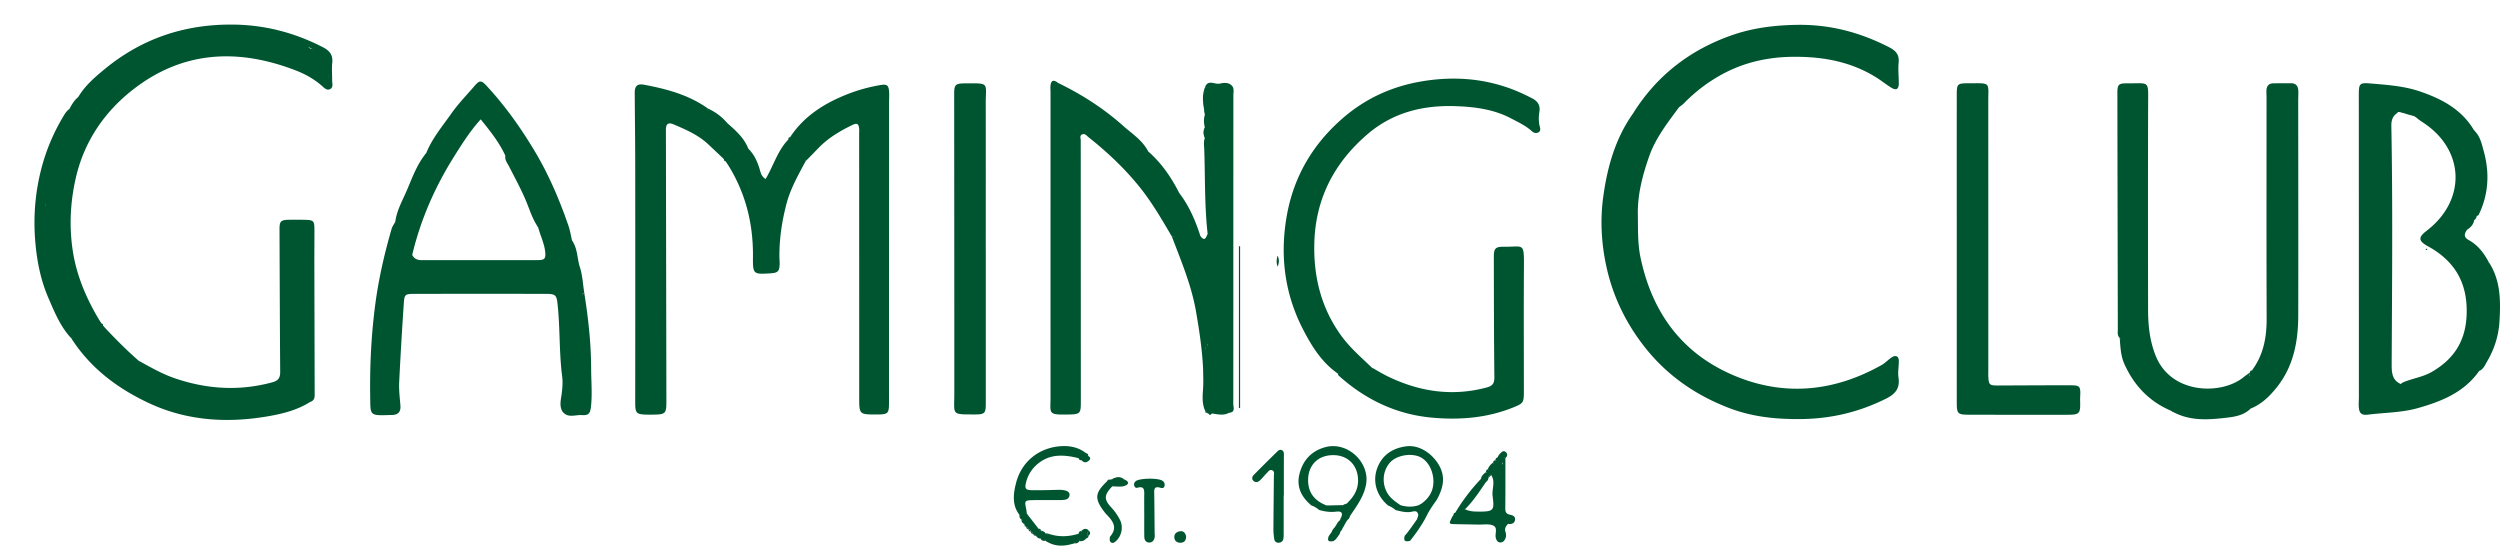 <svg width="252" height="55" fill="none" xmlns="http://www.w3.org/2000/svg"><path d="M79.648 13.82c1.488-2.251 3.687-3.553 6.156-4.472a16.976 16.976 0 012.885-.765c.698-.126.886-.013.932.657.026.393-.005.791-.005 1.187l-.005 30.172c0 1.097-.09 1.178-1.245 1.18-1.763.001-1.758.001-1.758-1.752 0-8.87-.004-17.74-.006-26.609 0-.119.017-.238.008-.356-.042-.603-.196-.708-.747-.438-1.22.597-2.38 1.287-3.334 2.27-.44.454-.882.904-1.322 1.356-.34-.97.474-1.393.988-1.9 1.01-.997 2.184-1.794 3.464-2.431-1.813.928-3.434 2.09-4.65 3.744-2.023 2.749-3.206 5.776-3.147 9.221.006.356.06.713.019 1.067-.055.473-.352.712-.826.631-.407-.07-.602-.35-.573-.772.281-4.127-.905-7.761-3.74-10.832-1.256-1.362-2.792-2.336-4.486-3.078-.55-.241-.915-.022-1.187.454-.259.846-.184 1.717-.185 2.575-.01 8.46-.034 16.922.02 25.384.007 1.03-.493 1.2-1.303 1.215-.822.017-1.276-.154-1.27-1.186.057-10.122.006-20.244.042-30.362.216-.913.97-.776 1.54-.62 2.652.725 5.234 1.573 7.27 3.597 1.204 1.196 2.029 2.581 2.712 4.03-.038-.663-.97-1.165-.468-2.005.578.568.905 1.269 1.136 2.031.107.356.162.764.61 1.028.803-1.347 1.208-2.86 2.29-3.979.078.05.128.12.154.207a.718.718 0 01-.016.26c-.044.124-.104.24-.16.359-.033.081-.073.16-.115.236-.062.12-.128.236-.195.353-.068.123-.147.239-.229.354a3.804 3.804 0 00-.212.394c-.037.103-.08.201-.12.302-.06.157-.131.308-.16.451 1.905-3.612 3.34-5.12 6.13-6.42 1.044-.488 2.177-.736 3.26-1.12.56-.199.922.086 1.068.637.113.427.083.866.083 1.3.001 9.185.002 18.37 0 27.554 0 .435.029.873-.085 1.3-.114.43-.356.711-.849.652-.441-.053-.584-.355-.605-.75-.016-.278-.014-.554-.014-.832V14.002c-.002 8.545-.005 17.09.006 25.636 0 .546-.224 1.28.758 1.293.463.007.78-.145.791-.663.009-.356.008-.712.008-1.069.004-9.818-.005-19.636.003-29.45.037-.378-.1-.565-.516-.441-3.072.657-5.885 1.785-7.962 4.261-.07.09-.15.166-.24.235a.967.967 0 01-.304.14.361.361 0 01-.294-.123zM118.875 19.47c1.006 1.307 1.635 2.795 2.133 4.347.171.175.034.647.404.577.415-.079.389-.471.319-.814-.321-2.825-.245-5.665-.341-8.5-.013-.388-.094-.787.062-1.17a1.493 1.493 0 01-.002-1.08 2.308 2.308 0 01.003-1.287 8.013 8.013 0 01.003-2.707l-.007.003c.144-.073.262-.044.355.087.312.883.1 1.796.15 2.694.07 1.254-.096 2.518.218 3.761.049.194.108.471.013.522-.306-2.363-.21-4.818-.223-7.275 1.55-.254 1.552-.254 1.552 1.246v28.605c0 .387-.003.774.005 1.37l-.001-12.057c0-5.737-.004-11.474.006-17.21.001-.593-.132-1.251.487-1.707.345.391.215.801.215 1.175.008 10.129.008 20.258 0 30.387-.001.407.178.894-.333 1.17-.567.315-1.153.15-1.736.07-.125.106-.246.113-.362-.015l-.07.024-.031-.068a2.55 2.55 0 01-.2-.185l-.023-.041c-.139-2.218-.274-4.436.065-6.648.639.166.397.696.406 1.072.033 1.452.013 2.905.013 3.981-.176-1.722.314-3.847-.27-5.929-.053-.234-.077-.475-.154-.704-1.159-8.303-5.07-15.022-12.023-20.266 3.61 2.79 6.518 5.844 8.541 9.664.209.395.402.764.368 1.218-.08.1-.177.121-.292.062-1.02-1.733-2.021-3.47-3.298-5.047-1.51-1.866-3.24-3.488-5.116-4.973-.175-.139-.337-.389-.611-.281-.303.12-.161.397-.161.617.003 8.79.008 17.58.01 26.372 0 1.183-.077 1.23-1.309 1.254-2.057.041-1.745-.105-1.746-1.743-.003-10.255-.001-20.511-.001-30.767 0-.237-.032-.48.006-.711.095-.573.406-.474.751-.206-.047.167-.183.301-.182.489.02.102.04.2.068.299.062.175.108.35.13.534.063 9.886.006 19.768.042 29.65.002.54-.274 1.216.45 1.578.972.154 1.006-.455 1.005-1.158-.007-5.653-.006-11.306-.003-16.96.001-2.685-.009-5.37 0-8.056-.007 8.007-.006 16.014-.008 24.02 0 .435.035.873-.048 1.302-.088.454-.25.852-.842.794a.552.552 0 01-.357-.271c-.18-.37-.163-.77-.163-1.164-.004-9.602-.011-19.202.002-28.803 0-.197.011-.394.042-.586.252-.86.785-.603 1.289-.287 3.041 1.907 5.958 3.943 8.211 6.805 1.727 2.196 2.986 4.621 3.996 6.922-.251-.75-.724-1.673-1.205-2.6-.214-.412-.661-.86-.202-1.396zM169.254 10.799c-1.147 1.561-2.359 3.09-3.01 4.94-.668 1.904-1.186 3.844-1.15 5.89.026 1.46-.032 2.91.278 4.366 1.199 5.662 4.325 9.833 9.772 12.003 4.967 1.978 9.855 1.412 14.501-1.19.378-.21.681-.55 1.047-.789.407-.265.707-.107.711.366.004.552-.115 1.117-.036 1.655.157 1.065-.265 1.648-1.228 2.13-2.682 1.344-5.47 2.024-8.494 2.069-2.549.037-5.009-.206-7.376-1.12-3.412-1.314-6.301-3.327-8.562-6.237-1.784-2.297-3.028-4.834-3.692-7.62-.58-2.435-.75-4.93-.407-7.432.411-2.997 1.212-5.86 2.992-8.38.899-.694 1.316-1.765 2.081-2.574 2.933-3.101 6.492-5.123 10.698-5.827 4.575-.766 9.038-.294 13.189 1.97.351.192.661.446.582.934a6.805 6.805 0 00.002 2.243c.036.214.011.415-.2.498-.2.079-.387-.036-.543-.168-2.516-2.106-5.506-2.985-8.714-3.076-4.959-.142-9.212 1.472-12.441 5.349zM134.843 37.647c-1.617-1.125-2.622-2.75-3.489-4.428-1.816-3.513-2.327-7.243-1.701-11.153.652-4.07 2.566-7.422 5.666-10.125 2.266-1.975 4.901-3.202 7.885-3.721 2.97-.516 5.878-.38 8.739.6.87.299 1.7.678 2.511 1.098.528.274.831.677.718 1.351-.084.497-.089 1.024.05 1.533.052.192.072.409-.131.529-.234.139-.487.07-.665-.094-.626-.573-1.39-.923-2.128-1.31-1.737-.914-3.634-1.156-5.558-1.225-3.302-.119-6.347.64-8.892 2.823-3.386 2.905-5.264 6.545-5.365 11.042-.076 3.376.704 6.488 2.703 9.256.886 1.227 2.035 2.211 3.119 3.253 3.405 2.539 7.2 3.145 11.304 2.261.311-.067.745-.413.937.079.182.469-.267.721-.619.874-.821.354-1.739.391-2.591.36-1.9-.066-3.822.06-5.676-.632-5.794-2.17-9.349-6.412-10.281-12.282-1.144-7.193 1.499-12.772 8.113-16.744 2.876-1.728 6.131-2.029 9.491-1.42 1.598.29 3.084.754 4.564 1.577-.512-.594-.507-.61-1.08-.816-3.809-1.376-7.664-1.46-11.503-.212-5.534 1.799-8.79 5.817-9.885 11.266-1.251 6.223.297 11.82 5.322 16.15 1.602 1.38 3.478 2.27 5.518 2.75 1.623.382 3.271.654 4.974.592 1.542-.056 2.98-.476 4.445-.847.748-.19 1.011-.652 1.01-1.387-.007-3.76-.007-7.521 0-11.281.001-.61-.102-1.093-.827-1.223-.307-.055-.465-.3-.403-.626.065-.344.331-.378.631-.409 1.462-.148 1.643.006 1.644 1.506.005 4.314-.024 8.63.026 12.945.009.745-.273 1.066-.922 1.284-5.761 1.925-11.204 1.505-16.218-2.131-.483-.349-.938-.734-1.436-1.063z" fill="#005531"/><path d="M134.843 37.647c.615.117 1.112.495 1.541.877 1.819 1.62 4.033 2.403 6.345 2.847 3.169.608 6.338.463 9.42-.62 1.045-.367 1.016-.358 1.012-1.452-.015-4.198-.003-8.395-.012-12.592-.001-.428.097-.87-.121-1.318-.451-.06-.921.243-1.384-.02-.142-.082-.314-.012-.352.188-.033.18.05.3.219.365a.647.647 0 00.115.03c1.044.187 1.047.187 1.048 1.221.001 3.88.003 7.761-.004 11.642-.001.387.099.799-.162 1.15-.255.343-.663.202-.995.301-3.075.926-4.033 1.048-6.957.918a2.427 2.427 0 01-1.033-.257 2.214 2.214 0 00-.798-.227c-2.603-.282-4.814-1.419-6.746-3.113-1.228-1.077-2.332-2.28-3.202-3.66-.756-1.198-1.265-2.517-1.702-3.86-.368-1.133-.594-2.289-.485-3.49a.988.988 0 00-.193-.67c-.407-.584-.413-1.18-.008-1.765.17-.243.205-.506.207-.787.007-1.101.029-2.166.424-3.255.4-1.101.749-2.236 1.328-3.238 1.657-2.87 3.925-5.17 7.009-6.547.732-.326 1.552-.52 2.322-.778 2.384-.796 4.817-.261 7.217-.45 1.108-.087 2.061.452 3.078.705.418.104.893.262 1.324.473.673.33 1.019.708.716 1.533-1.023-.585-2.05-1.142-3.157-1.53-.111-.039-.205-.152-.314-.163-1.998-.201-3.992-.924-5.989-.48-1.354.3-2.756.556-4.035 1.163-1.522.721-2.837 1.718-4.078 2.843-2.531 2.295-3.979 5.177-4.797 8.416-.076.302-.079.626-.083.94-.01 1.03.031 2.06-.01 3.089-.067 1.656.478 3.142 1.033 4.678.991 2.744 2.862 4.788 4.945 6.696 1.211 1.109 2.735 1.702 4.249 2.284 1.237.475 2.546.42 3.84.545 1.162.113 2.282-.123 3.421-.052.614.039 1.041-.252 1.476-.849-.818.07-1.49.302-2.145.427-1.49.285-2.929-.112-4.385-.033-.772.04-1.42-.317-2.052-.565-1.304-.512-2.719-.928-3.627-2.134.555.305 1.097.636 1.668.91 3.165 1.513 6.44 1.998 9.885 1.075.644-.174.781-.46.773-1.083-.046-4.038-.046-8.076-.054-12.114-.001-.797.164-1 .978-.987 1.985.031 2.072-.498 2.057 1.885-.029 4.276-.007 8.552-.007 12.828 0 1.004-.106 1.09-1.023 1.464-2.655 1.084-5.422 1.303-8.236 1.049-3.623-.329-6.732-1.834-9.411-4.241-.056-.044-.065-.14-.093-.212zM213.667 34.066c-.265-.258-.191-.588-.191-.897-.017-7.916-.033-15.83-.045-23.745-.001-.918.095-1.03 1.032-1.024 2.219.014 2.077-.317 2.069 1.991-.024 6.925-.014 13.85-.006 20.776.002 1.621.157 3.208.79 4.75 1.58 3.846 6.604 3.907 8.816 2.12.214-.174.444-.33.665-.493.025.715-.836 1.624-1.824 1.93-4.523 1.393-8.614-1.371-9.07-6.086-.169-1.742-.096-3.48-.102-5.22-.019-5.896-.005-11.793-.009-17.689.001 7.118.004 14.236-.004 21.354-.001 1.728.243 3.393 1.225 4.867 1.382 2.072 3.281 3.414 5.845 3.255 2.795-.172 5.267-2.187 6.084-5.18.427-1.566.416-3.126.417-4.703.003-6.495-.001-12.99.006-19.485.001-.64-.017-1.26-.436-1.794.603-.61 1.346-.205 2.021-.244.301-.017.217.349.209.578-.279 7.757-.028 15.517-.134 23.275-.029 2.125-.551 4.134-1.721 5.965-1.755 2.745-5.691 3.664-8.641 3.002-2.971-.667-5.064-2.426-6.132-5.301-.139-.374-.242-.75-.236-1.156.14-8.155.004-16.311.056-22.565l-.001 20.9c0 .277.01.555-.01.831-.02.27-.006.651-.344.652-.374 0-.156-.464-.329-.664zM99.368 25.234V40.67c0 .978-.101 1.107-1.074 1.106-2.43-.005-2.1.074-2.1-2.005.005-10.093-.007-20.186-.013-30.279 0-.958.11-1.082 1.1-1.09 2.51-.02 2.08-.073 2.082 1.99.007 4.947.002 9.894.002 14.842h.003z" fill="#005531"/><path d="M213.667 34.066l.332.466c.222-.184.107-.434.107-.647.008-7.56.009-15.122.003-22.683-.001-.588.092-1.186-.157-1.76-.075-.172-.098-.415.18-.46.239-.037.377.156.403.35.049.351.056.709.056 1.063.003 7.878-.002 15.756.005 23.634.002 2.797 1.489 4.75 3.784 6.127 1.75 1.052 3.772 1.336 5.734.976 2.586-.474 4.716-1.711 5.646-4.417.574-1.674.944-3.34.932-5.127-.047-7.125-.021-14.251-.017-21.376 0-.504-.102-1.031.32-1.555-.717.042-1.384-.268-1.997.206.381.424.35.946.351 1.46.001 7.383.012 14.768-.01 22.152-.005 1.392-.381 2.732-1.028 3.965-.253.48-.532 1.109-1.322.903 1.174-1.56 1.495-3.34 1.489-5.248-.028-7.436-.011-14.872-.011-22.308 0-.237-.025-.475-.009-.712.03-.406.235-.668.675-.675.6-.01 1.198-.006 1.798-.01.503-.002.719.288.739.743.014.355-.011.712-.01 1.068.003 7.199.02 14.397.003 21.596-.006 2.61-.463 5.106-2.158 7.237-.725.91-1.533 1.704-2.64 2.15-2.344 1.053-4.745 1.175-7.194.423-.262-.08-.558-.005-.793-.185-2.223-.938-3.757-2.548-4.735-4.717-.383-.847-.405-1.744-.476-2.64zM249.895 37.401c-1.51 2.147-3.774 3.058-6.192 3.74-1.629.46-3.318.442-4.977.652-.709.09-.931-.136-.966-.858-.013-.316.015-.633.015-.95-.001-10.136-.004-20.27-.007-30.406-.001-1.17.079-1.258 1.196-1.164 1.669.142 3.344.252 4.947.796 2.228.757 4.236 1.82 5.476 3.929.37.887.813 1.75.95 2.716.02.435.021.871.004 1.307-.01.25-.103.491-.367.55-.352.077-.497-.186-.578-.466-.141-.494-.219-1.004-.332-1.505-.685-3.063-2.877-4.558-5.708-5.284-.91-.233-1.827-.573-2.81-.55-1.178.029-1.323.137-1.367 1.271-.007.159-.003.317-.003.476-.001 8.99-.002 17.982.001 26.973 0 1.816.107 1.796 1.949 1.472 1.893-.333 3.765-.619 5.489-1.546 1.505-.81 2.583-1.924 3.216-3.525.941-2.377 1.074-4.755.249-7.171a5.42 5.42 0 00-1.567-2.357c-.342-.3-.823-.565-.595-1.164.942-.407 1.398.364 1.914.847.294.273.52.658.784.984.077.139.134.29.231.419.087.123.11.273.165.41.05.133.099.268.174.392.048.084.087.171.122.26.051.14.111.275.122.425.007.258.132.499.117.76-.004.328-.004.655.179.948.032.112.05.224.056.34.008.238.007.473.008.71-.009.483.023.966-.032 1.448-.192.375-.232.775-.21 1.186.002.224-.023.444-.105.653-.055.205-.129.405-.155.618a1.53 1.53 0 01-.111.294c-.075.138-.13.286-.193.431-.264.7-.674 1.321-1.089 1.939zM64.598 9.572v31.515c.624.168 1.31.121 2.06 0-.214-1.104-.137-2.164-.138-3.22-.005-7.633.008-15.266-.016-22.9-.003-.918.325-1.782.295-2.696-.007-.219.235-.29.44-.323.525-.348.938.027 1.381.207.135.074.269.153.408.22a4.2 4.2 0 01.662.337c.13.07.262.134.399.19.45.151.757.503 1.114.785.133.092.266.181.4.272.418.335.841.665 1.17 1.091.223.291.565.571.198.985-.517-.488-1.035-.974-1.55-1.464-1-.95-2.244-1.49-3.489-2.022-.583-.25-.81-.072-.808.555l.048 27.304c.003 1.305-.071 1.377-1.438 1.387-.16.001-.32.004-.48 0-1.152-.026-1.225-.134-1.224-1.326.008-7.875.008-15.751.001-23.627-.002-2.492-.034-4.984-.05-7.477-.004-.698.255-.954.958-.822 2.281.427 4.504 1.024 6.427 2.4l-.092.14a.802.802 0 01-.315.098c-.563-.052-.94-.502-1.452-.665-.134-.063-.257-.146-.392-.208-.136-.036-.276-.063-.408-.118-.128-.052-.254-.113-.381-.17a2.828 2.828 0 01-.26-.113.963.963 0 00-.43-.102c-.8.083-1.43-.578-2.238-.495-.297.032-.626-.113-.8.262zM42.967 15.426c.592-1.48 1.624-2.693 2.524-3.977.678-.968 1.515-1.827 2.29-2.728.567-.659.711-.671 1.289-.047 1.836 1.984 3.396 4.175 4.782 6.483 1.443 2.4 2.542 4.963 3.45 7.605.166.483.243.996.362 1.495.416 1.47.753 2.955.923 4.473.225 2.785.819 5.54.719 8.352-.015.426.233 1.156-.381 1.184-.646.028-.613-.713-.64-1.213-.201-3.864-.649-7.704-1.51-11.473-1.273-5.574-3.916-10.498-7.547-14.923-.588-.715-.98-.675-1.583.02-3.144 3.63-5.265 7.807-6.752 12.312-.727 2.203-1.125 4.482-1.499 6.778-.268 1.65-.328 3.29-.46 4.935-.01.118-.018.237-.037.354-.072.467-.3.94-.787.891-.524-.051-.41-.62-.37-.982.14-1.259.24-2.517.225-3.782.002-.12.012-.24.03-.36.198-.363.225-.76.215-1.161.004-.107.02-.214.045-.32.238-.37.174-.792.206-1.197.012-.099.037-.195.073-.289.167-.256.145-.559.204-.843.023-.096.06-.187.106-.274.123-.281.06-.582.09-.872.01-.098.034-.192.07-.283.123-.212.161-.45.208-.685.025-.093.06-.181.102-.267.092-.175.086-.37.109-.558.027-.146.082-.285.113-.43.081-.191.11-.398.193-.59.054-.096.102-.194.143-.298.741-2.565 1.91-4.951 3.095-7.33z" fill="#005531"/><path d="M226.991 37.343c.989-.3 1.203-1.23 1.476-2.001.379-1.067.549-2.192.544-3.36-.034-7.706-.015-15.412-.013-23.12.418.03.673.236.701.66.018.276.013.554.013.83.001 7.363.064 14.725-.032 22.085-.035 2.782-1.075 5.229-3.648 6.747-2.02 1.191-4.086 1.455-6.277.354-1.68-.846-2.811-2.137-3.579-3.792-.455-.98-.646-1.99-.641-3.087.035-7.44.016-14.882.025-22.322 0-.436-.15-.933.327-1.363.251.488.139.922.14 1.332.009 7.085-.015 14.17.021 21.255.01 1.858.302 3.682 1.395 5.29 1.14 1.672 2.751 2.7 4.721 2.855 1.732.136 3.343-.507 4.586-1.817.066-.069.033-.227.047-.343-.002-.13.064-.197.194-.203zM10.206 32.593c.134.02.192.097.175.231.847 1.568 2.277 2.582 3.588 3.709.41.12.677.482 1.071.629.114.08.231.158.357.218.078.034.155.074.23.116.105.061.216.114.329.164.071.033.142.069.212.103.1.06.21.1.32.138.108.043.221.071.334.1.108.043.217.085.325.13.071.032.14.067.21.103.099.063.208.107.315.155.071.034.142.07.213.106a.993.993 0 00.357.08c.177.007.348.033.507.114.123.065.25.112.386.145.092.027.182.059.272.092.237.093.482.128.736.118.39-.04.76.098 1.141.129.226.058.451.117.688.113.186.008.37.026.546.09.267.148.684.223.546.64-.128.386-.511.488-.892.45-4.767-.471-8.777-2.361-11.936-6.02-2.109-2.442-3.57-5.198-4.116-8.318-.663-3.789-.386-7.548 1.201-11.15 1.715-3.892 4.476-6.821 8.226-8.808 3.302-1.75 6.801-2.312 10.536-1.581 2.195.429 4.217 1.158 6.077 2.363.468.303.953.601 1.081 1.207.05.633-.277.741-.704.39-2.461-2.02-5.36-2.842-8.476-3.06-3.848-.27-7.352.72-10.381 3.08-2.936 2.288-5.185 5.139-6.091 8.788-1.346 5.423-.964 10.614 2.617 15.236zM121.721 8.867l-.272-.028c.283-.897 1.009-.29 1.514-.412.402-.096.901-.15 1.234.239.225.262.127.606.127.918-.001 3.683-.004 7.365-.004 11.047 0 6.692.004 13.384-.005 20.076-.001.34.252.849-.422.9.225-.353.225-.746.225-1.145-.003-10.258-.002-20.514-.005-30.771 0-.191.052-.398-.134-.605-.193.427-.098.853-.098 1.26-.007 9.782-.005 19.564-.007 29.346 0 .395-.009.792-.051 1.184-.017.162-.178.272-.354.224-.1-.027-.237-.121-.255-.207a3.399 3.399 0 01-.056-.707 62150.33 62150.33 0 010-30.533c0-.308.029-.616.047-.974-.459-.042-.883-.19-1.25.182-.075.079-.154.084-.234.006z" fill="#005531"/><path d="M10.206 32.593c-1-.346-1.2-1.351-1.603-2.106-1.216-2.28-1.964-4.713-1.848-7.34.014-.317.01-.634 0-.95-.13-4.068 1.23-7.616 3.767-10.78 2.296-2.863 5.166-4.861 8.754-5.764 1.341-.337 2.73-.682 4.11-.561 1.57.137 3.148.37 4.668.86 1.64.53 3.175 1.235 4.471 2.389.312.277.563.334.625-.193-.138-3.604-3.201-3.832-5.626-4.541-2.252-.66-4.65-.627-7-.258-.342.085-.692.098-1.04.104-.213.01-.426.026-.631.09-.097.032-.197.059-.296.085-.195.055-.387.118-.58.178-.243.07-.496.081-.74.136a2.45 2.45 0 00-.413.177c-.627.246-1.241.524-1.881.736-.096.034-.194.068-.288.109l-.136.073c-.134.087-.266.175-.4.26a20.381 20.381 0 00-5.06 3.92c-.294.314-.57.81-1.17.564.652-1.114 1.624-1.954 2.592-2.757 3.68-3.054 7.921-4.541 12.757-4.547 3.32-.004 6.372.776 9.29 2.273.69.353 1.046.776.963 1.572-.06.587-.007 1.185-.012 1.779-.002.304.143.68-.183.87-.338.196-.6-.098-.832-.302-.784-.692-1.692-1.2-2.652-1.57-5.788-2.232-11.338-2-16.367 1.901-2.963 2.299-4.988 5.324-5.816 8.985-.513 2.266-.657 4.572-.346 6.936.37 2.822 1.464 5.297 2.923 7.672zM118.875 19.47c-.069.515.255.902.468 1.314.506.984.984 1.976 1.293 3.042.086.298.193.578-.188.945-.587-2.307-1.922-4.15-2.966-6.133-.397-.755-1.012-1.403-1.559-2.074-1.376-1.687-2.911-3.227-4.74-4.424-1.349-.883-2.595-1.938-4.107-2.566-.273 1.205-.121 2.425-.121 3.64-.004 8.737-.004 17.476.004 26.215 0 .425-.117.87.117 1.277.142.158.142.317-.001.474-.396.008-.724-.065-.715-.566.006-.316-.003-.631-.003-.948l-.001-30.569a2.68 2.68 0 01-.215-.236 1.998 1.998 0 01.004-.233c.422-.298.734 0 1.074.186 3.159 1.737 6.045 3.827 8.519 6.45 1.35 1.179 2.334 2.626 3.137 4.205zM197.241 25.085c-.001-5.142-.002-10.285 0-15.427 0-1.238.023-1.262 1.279-1.264 2.198-.004 1.897-.153 1.898 1.92.004 9.019.003 18.038.004 27.057 0 .198-.01.396.001.593.042.836.124.899 1.015.895 2.397-.011 4.793-.025 7.189-.022 1.051.001 1.108.083 1.054 1.174-.01.197-.005.395 0 .592.026 1.066-.103 1.205-1.221 1.206-3.316.004-6.631.003-9.947-.005-1.198-.002-1.271-.083-1.271-1.29-.002-5.143-.001-10.287-.001-15.429zM169.254 10.799c.115-.937.923-1.376 1.531-1.881 1.744-1.45 3.695-2.587 5.917-3.18 1.456-.388 2.973-.739 4.456-.64 3.449.232 6.782.96 9.467 3.378.047.041.148.025.31.047-.024-.882-.255-1.76.039-2.63.121-.359-.192-.61-.48-.732-1.406-.601-2.842-1.118-4.292-1.614-1.535-.525-3.109-.093-4.583-.621-1.74.425-3.546.08-5.312.587-1.879.539-3.71 1.121-5.376 2.136-2.054 1.252-3.872 2.771-5.233 4.77-.293.43-.557.868-1.097 1.031 2.396-3.848 5.806-6.47 10.083-7.939 2.073-.711 4.243-.972 6.466-1.006 3.323-.05 6.372.763 9.29 2.265.702.361 1.019.772.941 1.565-.065.662.011 1.339.019 2.01.009.648-.24.815-.78.481-.504-.312-.964-.687-1.47-1.005-2.591-1.628-5.448-2.127-8.452-2.095-2.477.026-4.822.545-7.01 1.709a16.145 16.145 0 00-3.974 3.005c-.136.136-.305.24-.46.359zM72.97 16.036c-.168-.969-1.012-1.377-1.651-1.954l-.24-.231c-.442-.176-.651-.728-1.201-.73a4.043 4.043 0 01-.24-.221l-.72-.257a3.824 3.824 0 01-.24-.218l-1.439-.476c-.033-.174-.203-.418.12-.456.35-.042.705-.047 1.054.11 1.528.687 2.982 1.54 4.14 2.712 1.294 1.31 2.389 2.791 3.121 4.545.802 1.919.9 3.954 1.364 5.925.079.335-.016.62-.237.879-.183.215-.173.433.045.621.163.14.359.177.555.088.27-.123.23-.338.215-.595-.05-.828-.046-1.659-.058-2.489-.007-.473-.046-.95.308-1.351.096-.11.13-.287.158-.439.406-2.277 1.38-4.26 2.828-6.097 1.26-1.6 2.873-2.675 4.55-3.724.37-.231.732-.273 1.288-.008-.818.46-1.558.847-2.268 1.28-1.26.772-2.339 1.748-3.189 2.955-.057.082-.02.23-.026.346l-.01.004c-1.673 2.116-2.431 4.569-2.677 7.202-.091.975-.293 1.934-.276 2.928.016.902-.786.863-1.402.913-.702.056-.727-.475-.718-.967a20.456 20.456 0 00-.603-5.379c-.437-1.739-1.184-3.324-2.37-4.692-.135-.015-.188-.096-.18-.224zM18.76 38.82l-.715-.022a2.765 2.765 0 00-.243-.207c-.081-.009-.163-.016-.244-.024a1.836 1.836 0 00-.238-.22l-.24-.019a.887.887 0 00-.23-.187l-.488-.05a3.46 3.46 0 00-.242-.227 3.82 3.82 0 00-.237-.012 1.911 1.911 0 00-.239-.209l-.245-.027a3.268 3.268 0 00-.239-.23c-.402-.24-.803-.482-1.206-.722-.102-.11-.09-.21.033-.297 1.182.648 2.35 1.325 3.635 1.764 3.25 1.109 6.537 1.312 9.874.392.56-.156.75-.46.747-1.023-.035-4.783-.05-9.567-.068-14.35-.004-.848.113-.978.935-.997a36.243 36.243 0 011.557.003c.959.02 1.024.082 1.028 1.01.003 1.107-.01 2.214-.008 3.32.01 4.35.022 8.699.031 13.049 0 .389.064.815-.448.979a.783.783 0 01-.265-.352c-.079-.215-.086-.44-.094-.664-.013-5.239-.01-10.478-.005-15.713.002-.236.009-.475-.002-.71-.032-.136-.081-.264-.222-.334-.1-.015-.197-.03-.297-.035-.442.034-.909-.084-1.29.249-.262.527-.148 1.089-.153 1.633-.044 4.456.064 8.913-.058 13.367-.09.415-.363.687-.716.895-.1.065-.207.12-.315.172-.15.08-.303.159-.456.237-.68.237-1.396.258-2.105.327-.23.023-.448.099-.672.157-.12.034-.242.054-.367.068-.657.072-1.27-.132-1.892-.285l-.478-.009c-.125-.149-.345-.093-.48-.219l-1.44-.019c-.193-.223-.525-.023-.723-.232a7.432 7.432 0 00-.236-.006 3.199 3.199 0 00-.244-.221zM39.162 25.495c-.01.075-.014.15-.01.226-.282.36.048.84-.237 1.2l.001-.003c-.264.272.02.68-.241.953l.001-.002c-.302.44.05.982-.227 1.425a1.34 1.34 0 00-.015.232c-.284.36.042.836-.232 1.198-.01.076-.012.151-.009.227-.011 1.874-.53 3.719-.171 5.624.217 1.157.06 2.367.04 3.554-.008.49.113.86.714.867.582.007.774-.32.756-.83-.109-3.012.385-5.993.466-8.995.046-1.741.476-2.21 2.205-2.222 4.153-.026 8.308-.03 12.462.002 1.687.012 1.967.344 2.157 1.992.34 2.951.454 5.91.437 8.878-.003.514.043 1.03-.21 1.508-.1.136-.227.172-.382.105-.3-.565-.124-1.158-.052-1.723.075-.594.126-1.19.05-1.771-.31-2.395-.202-4.813-.455-7.21-.1-.956-.177-1.105-1.135-1.107-4.434-.012-8.869-.01-13.303 0-.952.003-1.01.053-1.071.992a428.3 428.3 0 00-.464 7.924c-.036.785.067 1.577.127 2.363.046.597-.234.91-.814.926-2.352.066-2.206.143-2.235-1.894-.046-3.129.11-6.243.524-9.343.34-2.545.919-5.043 1.63-7.51.074-.258.25-.487.377-.73.22.247.187.505.032.768-.147.124-.097.338-.222.472l-.03.46c-.201.205-.02.527-.228.732-.227.189-.025.517-.236.712zM102.758 51.889c-.773-.983-.605-2.153-.349-3.17.63-2.498 2.732-3.755 4.876-3.754.814 0 1.564.215 2.208.731.071.08.135.166.191.257l.006.01c-.011.47-.188.684-.669.422l-.01-.004c-.103-.054-.185-.14-.287-.196-1.481-.367-2.921-.473-4.181.624a3.471 3.471 0 00-1.109 1.787c-.165.636-.062.807.572.816.839.014 1.678-.013 2.517-.033.321-.008.638-.012.948.093.211.07.35.207.339.425a.485.485 0 01-.342.447c-.225.063-.473.062-.711.063-.879.007-1.759-.014-2.638.007-.84.021-.853.059-.678.9.032.154.045.312.067.468.223.631.546 1.187 1.174 1.509l.008-.001c.066.097.134.192.263.213l-.006-.006c.077.2.32.139.438.274l.02.008c1.113.432 2.226.653 3.342.01l-.006-.046c.092-.048.189-.082.29-.108.23-.035.413.027.515.249a.337.337 0 01-.126.266c-.137.236-.505.122-.616.397l-.011.003c-.167.056-.382.01-.483.214h-.02c-.993.192-1.959.09-2.905-.253h-.007c-.116-.176-.331-.136-.489-.22l-.004-.002c-.078-.191-.318-.132-.429-.272l-.029-.016c-.084-.07-.141-.18-.276-.168l-.007-.012c-.02-.137-.093-.218-.239-.222l-.008-.008c-.006-.145-.085-.22-.229-.233l-.009-.01c-.006-.14-.094-.21-.217-.25l-.003-.005a.855.855 0 00-.18-.255l-.03-.042c-.137-.112-.083-.339-.263-.423-.092-.151-.057-.357-.208-.484z" fill="#005531"/><path d="M18.52 3.399l.238-.005c.127-.146.354-.087.482-.23l1.198-.008c.288-.208.622-.12.928-.103.267.017.74-.212.733.304-.005.352-.384.524-.71.52-1.297-.02-2.533.284-3.752.662-6.246 1.937-10.196 6.123-12.124 12.246-.388 1.23-.51 2.533-.887 3.774a.55.55 0 01-.555-.017c-.492-1.022.01-2.007.191-2.972.444-2.367 1.426-4.542 2.726-6.575.243-.446.49-.89.9-1.213.614-.186.95-.71 1.346-1.135 1.337-1.44 2.925-2.543 4.617-3.516.097-.056.231-.052.347-.075.076-.083.163-.153.24-.235l.002-.003c.077-.076.156-.149.239-.218.776-.082 1.41-.574 2.16-.733.075-.075.155-.146.24-.212l.96-.024c.127-.145.355-.086.482-.232zM31.225 40.228l.044.284c-1.362.867-2.929 1.232-4.469 1.486-4.038.663-8.026.394-11.784-1.362-3.178-1.486-5.913-3.539-7.827-6.533.051-.036.102-.072.153-.11.538.044.837.434 1.139.798 2.932 3.544 6.671 5.747 11.236 6.469 2.489.392 5.004.346 7.494-.126.282-.028.568-.034.841-.122.21-.056.425-.093.637-.14.157-.044.308-.1.457-.165.683-.205 1.303-.676 2.08-.479zM129.395 49.936c0 1.225.001 2.449-.001 3.674-.001.235.011.475-.031.704-.048.264-.25.399-.517.393-.227-.006-.368-.153-.4-.364a6.176 6.176 0 01-.086-.938c.009-1.816.032-3.632.048-5.448.002-.188.079-.415-.133-.532-.289-.16-.427.107-.582.26-.254.251-.468.545-.736.777-.187.162-.445.195-.639-.023-.157-.177-.099-.4.037-.54a146.56 146.56 0 012.446-2.434c.107-.105.277-.173.438-.074.201.122.177.323.176.521-.004 1.342-.002 2.683-.002 4.025h-.018zM73.151 16.259c.21.023.399.114.507.282.832 1.29 1.586 2.607 1.995 4.111.56 2.064.644 4.176.744 6.196.129.205.247.217.364.197 1.266-.216 1.206-.22 1.289-1.556.183-2.963.73-5.84 2.325-8.43.212-.344.398-.687.822-.805-.73 1.39-1.517 2.752-1.92 4.29-.469 1.795-.74 3.612-.711 5.468.003.197.03.395.024.592-.024.74-.18.899-.902.946-1.775.117-1.807.096-1.79-1.677.034-3.473-.813-6.695-2.746-9.614z" fill="#005531"/><path d="M6.989 10.995c-.063.822-.636 1.419-.993 2.099-.867 1.648-1.288 3.412-1.651 5.208-.148.732-.264 1.457-.224 2.203.468.543.352 1.207.31 1.817-.265 3.827.742 7.329 2.67 10.61.2.339.419.69.162 1.1l-.073.072c-1.1-1.172-1.69-2.636-2.31-4.068-.792-1.826-1.168-3.768-1.329-5.741-.2-2.454-.007-4.873.611-7.273a19.92 19.92 0 012.17-5.205c.18-.307.356-.612.657-.822zM152.002 52.817c-.193.21-.354.426-.264.739.068.229.11.465.017.698-.092.23-.236.425-.511.425-.287 0-.397-.21-.465-.452-.12-.43.258-1.055-.317-1.276-.42-.161-.944-.063-1.421-.073-.796-.017-1.594-.025-2.389-.046-.63-.016-.63-.022-.247-.775.716.28.695-.87 1.362-.69.333.155.688.192 1.05.198 1.807.033 1.822-.1 1.637-1.572-.09-.724.342-1.494-.196-2.182.304-.514.49-1.184 1.329-.997.009 1.346.004 2.69.003 4.034-.001.48-.02.904.567 1.162.864.382.176.587-.155.807zM68.678 10.047l.481.011c.08.075.16.15.239.227.667.004 1.048.655 1.684.73.081.062.17.108.267.142l.14.062c.096.04.187.087.274.142.589.234.947.803 1.536 1.037.846.75 1.706 1.49 2.128 2.583.011.785.63 1.348.777 2.09.062.308.25.592-.148.917-.593-.404-.53-1.162-.805-1.705-1.445-2.855-3.689-4.727-6.695-5.778-1.288-.45-2.546-1.007-3.958-.932-.19-.42-.137-.712.412-.614.57.102 1.139.234 1.693.403.414.126.82.242 1.256.225.082.073.161.147.24.224l.239.006.24.23zM115.338 51.758c0-.629-.008-1.259.002-1.889.008-.477.009-.909-.697-.703-.153.045-.295-.07-.322-.26a.416.416 0 01.171-.41c.384-.3 2.22-.33 2.666-.047.185.117.266.278.233.497-.042.287-.246.273-.442.215-.662-.19-.61.226-.602.653.023 1.298.028 2.596.04 3.895.001.157.032.32 0 .469-.061.29-.229.524-.557.51-.337-.015-.479-.27-.484-.568-.015-.787-.005-1.574-.005-2.362h-.003zM118.125 23.842c.077-.009.154-.014.231-.018.885.428.951 1.362 1.262 2.113 1.172 2.826 1.923 5.762 2.096 8.827-.364.307-.23.726-.233 1.102-.014 1.842-.009 3.684-.011 5.525-.433-.98-.157-2.011-.163-3.008-.014-2.378-.351-4.71-.759-7.04-.458-2.611-1.492-5.04-2.423-7.501zM111.875 48.353l.235-.053c.399-.15.796-.181 1.188.02l.012.006c.257.458-.027.54-.399.575-.268.026-.561-.087-.798.13-.819.85-.86 1.295-.112 2.1.358.385.651.806.885 1.261.375.727.171 1.66-.421 2.172-.124.107-.265.213-.426.137-.22-.103-.181-.32-.166-.514a.203.203 0 01.035-.112c.789-.916.242-1.592-.406-2.253-.083-.085-.153-.182-.225-.278-.969-1.291-.908-1.871.315-3.03.099-.045.193-.099.283-.16zM249.659 21.777c-.042.165-.098.321-.262.41-.274.392-.648.695-.965 1.05a1.214 1.214 0 00-.245.46c-.15.468-.468.688-.899.4-.375-.25-.255-.651-.018-.945a10.109 10.109 0 002.122-4.59c.05-.269.183-.562.548-.5.347.058.386.357.4.642.015.355.019.712-.01 1.067-.129.7-.381 1.36-.671 2.006zM115.737 15.264c-.837-.503-1.553-1.171-2.225-1.848-1.69-1.706-3.741-2.885-5.778-4.087-.488-.288-.916-.794-1.59-.7.093-.229.304-.242.506-.271 2.367 1.147 4.568 2.55 6.529 4.296.91.81 1.981 1.477 2.558 2.61zM124.883 41.115V24.822h.12V41.14l-.12-.025zM56.667 41.434l.297-.057a.65.65 0 01.325-.07c.571-.023 1.229.341 1.643-.37.023-1.841.378-3.66.273-5.502-.108-1.867-.645-3.697-.49-5.587a.377.377 0 01.175-.354c.403 2.533.69 5.074.697 7.645.003 1.263.121 2.524-.01 3.786-.077.75-.215.961-.938.915-.663-.043-1.454.36-1.972-.406zM251.548 32.388l.006-1.663c.178-.238.178-.476 0-.713l-.006-.237c-.249-.276.034-.681-.237-.95l-.035-.958a1.218 1.218 0 00-.204-.232 6.202 6.202 0 00-.008-.236 3.465 3.465 0 00-.232-.238c-.011-.161-.024-.323-.034-.485l-.073-.156.14-.102c1.216 1.85 1.205 3.926 1.08 6.006-.086 1.422-.516 2.763-1.239 4.001-.214.367-.372.79-.811.978.102-.81.886-1.33.936-2.161.081-.074.155-.154.223-.238l.017-.237c.15-.12.096-.333.214-.468l.026-.72c.295-.358-.038-.834.237-1.191zM39.879 23.119l-.033-.768c.131-1.028.614-1.938 1.03-2.86.624-1.389 1.089-2.864 2.091-4.065-.032.828-.566 1.458-.893 2.165-.836 1.803-1.502 3.67-2.195 5.528z" fill="#005531"/><path d="M249.659 21.777c-.021-.696.467-1.277.459-1.97.165-1.354.181-2.708-.004-4.06-.033-.621-.277-1.182-.521-1.74-.122-.28-.28-.545-.206-.868.615.572.776 1.377.978 2.114.599 2.178.49 4.332-.514 6.398-.028.06-.127.085-.192.126zM218.877 41.424c.236.008.507-.057.701.035 1.472.69 3.031.398 4.557.413.958.01 1.774-.627 2.728-.688-.614.624-1.462.805-2.243.899-1.949.234-3.931.415-5.743-.66zM152.002 52.817c.115-.154.232-.307.347-.462-.871-.574-.871-.574-.875-1.696l-.016-4.017c-.128-.115-.136-.257-.085-.409a.287.287 0 01.251-.132l.12.092c0 1.659.01 3.316-.011 4.973-.004.359.031.623.437.708.282.058.587.153.547.505-.045.397-.365.47-.715.438zM13.986 36.368l-.033.297c-1.21-.972-2.51-1.847-3.354-3.199-.128-.205-.243-.394-.218-.642 1.146 1.236 2.332 2.434 3.605 3.544zM58.368 28.8c.095-1.34-.506-2.564-.66-3.864-.027-.227-.127-.445-.044-.679.575.8.5 1.792.79 2.68.266.814.301 1.702.437 2.557l-.146.108c-.442-.122-.133-.59-.377-.802zM248.185 23.36l.25-.254c.102-.089.187-.075.255.042-.281.398-.398.742.158 1.049.921.507 1.532 1.313 2.017 2.22l-.073.066-.109.029-.092-.064c-.666-.86-1.201-1.866-2.4-2.14-.194-.316-.158-.632-.006-.949zM119.562 54.068c-.006.373-.159.623-.541.64-.354.015-.618-.159-.649-.524-.031-.37.23-.577.56-.63.381-.062.56.188.63.514zM108.748 53.789c-1.117.968-2.23.673-3.342-.01.078.001.165-.02.234.006 1.037.368 2.072.333 3.108.004zM105.386 54.51l2.905.252c-1.005.335-1.984.37-2.905-.252zM73.3 12.397c-.755.013-1.072-.783-1.743-.924a2.216 2.216 0 00-.239-.235l-.002-.002c-.083-.06-.093-.128-.029-.207l.079-.083a5.46 5.46 0 011.933 1.451zM121.731 23.58c.042.065.111.126.121.195.057.382.162.903-.361.924-.459.02-.56-.453-.483-.882.458.573.563.087.723-.237zM121.455 8.835l-.003 2.707c-.132-.902-.366-1.805.003-2.707zM104.683 53.29c-.851-.151-1.114-.752-1.174-1.508l1.174 1.509z" fill="#005531"/><path d="M150.935 46.113c.085-.128.152-.276.261-.38.163-.156.352-.383.599-.152.208.196.138.421-.051.611l-.09-.06a.202.202 0 00-.219-.048c-.103.07-.194.16-.327.174-.093-.006-.151-.054-.173-.145zM112.113 49.03c.164-.256.426-.275.69-.263.321.013.487-.125.507-.442.482.181.554.478.057.65-.378.133-.833.044-1.254.055zM128.785 25.768c.166.358.164.73.006 1.109-.148-.356-.129-.724-.006-1.11zM248.69 23.148l-.255-.042c.24-.39.533-.723.962-.92-.068.442-.344.733-.707.962zM109.021 46.384c.286-.042.572-.084.669-.421.216.105.263.28.101.438-.244.238-.521.289-.77-.017zM113.298 48.318c-.396-.007-.792-.012-1.188-.02.4-.23.798-.312 1.188.02zM121.45 12.829l.002 1.08c-.17-.36-.193-.72-.002-1.08zM149.794 48.07l-.53.22c.066-.314.274-.522.523-.7l.099.101c.046.146.028.275-.092.38zM108.804 54.547c.082-.348.43-.372.664-.536.078.05.108.104.089.162-.02.06-.041.092-.065.092-.172.232-.405.316-.688.282zM149.971 47.296c.104-.278.287-.493.529-.663l.11.128c.08.332-.08.533-.368.666-.122.02-.213-.024-.271-.131zM108.978 53.521c.254-.203.511-.346.78-.021l-.116.134c-.176.05-.353.02-.53.003-.044-.04-.089-.077-.134-.116zM79.648 13.82l.307.033c.073.37-.082.522-.454.467l-.037-.258c-.015-.138.041-.223.184-.241zM105.386 53.771c-.213.014-.381-.043-.438-.274a.549.549 0 01.438.274z" fill="#005531"/><path d="M109.758 53.5c.213.188.117.359-.032.525l-.107-.108a.556.556 0 01.014-.297l.125-.12zM104.457 54.016c.208-.01.373.047.429.272-.199-.003-.346-.088-.429-.272zM104.89 54.29c.215-.039.393.001.489.22-.208.025-.393 0-.489-.22zM108.311 54.763c.079-.253.262-.275.483-.214-.109.187-.277.244-.483.214zM121.795 41.661l.362.015c-.129.181-.25.183-.362-.015zM102.758 51.889c.206.103.236.282.209.484-.196-.108-.213-.291-.209-.484zM102.967 52.374c.212.065.264.228.263.423-.197-.075-.268-.226-.263-.423zM103.443 53.099c.136.03.211.11.217.25-.142-.025-.214-.108-.217-.25zM103.669 53.357c.144.013.22.092.229.233-.137-.018-.213-.096-.229-.233zM104.954 53.503c-.139-.01-.225-.081-.263-.213.141.007.236.069.263.213zM108.724 46.185c.152-.016.251.044.287.196-.162.03-.247-.05-.287-.196zM103.906 53.597c.143.008.223.081.24.222-.146-.004-.221-.082-.24-.222zM111.875 48.354c-.055.123-.146.182-.283.163.045-.14.137-.199.283-.163zM108.983 53.764l-.242-.023c.015-.14.113-.194.237-.22l.087.092c.02.075-.007.126-.082.15zM150.728 46.385c.021-.127.076-.227.207-.272l.076.075a.237.237 0 01-.132.258l-.151-.06zM104.152 53.831c.14-.02.229.042.276.17-.134.01-.238-.025-.276-.17z" fill="#005531"/><path d="M150.499 46.633c.013-.14.095-.217.229-.248l.043.04c.039.18-.046.255-.22.248l-.052-.04zM109.492 54.265l-.024-.254.003-.006c.031-.065.083-.09.154-.073l.101.093c-.026.13-.095.219-.234.24zM121.493 41.432l.201.185c-.155.032-.215-.038-.201-.185zM146.682 51.696a.28.28 0 01-.144.162c-.02-.115.041-.159.144-.162zM149.787 47.592c-.003-.138.05-.241.182-.296l.082.08c.05.188-.036.258-.217.248l-.047-.032zM109.684 45.952c-.145-.027-.201-.118-.191-.257.15.023.217.105.191.257zM103.26 52.838c.117.046.178.13.18.255-.142-.029-.188-.123-.18-.255zM79.501 14.32a.817.817 0 00.454-.467l.005-.005c.09-.068.152-.163.236-.237 2.118-2.75 5.088-3.944 8.401-4.513.235-.087.469-.031.703.006l.014 31.12c0 .198.008.399-.02.593-.044.313-.197.446-.564.441-1.57-.027-1.572-.01-1.572-1.588 0-8.672-.003-17.342.007-26.014 0-.437-.139-.917.227-1.432.36.464.239.904.239 1.301.009 5.702.006 11.403.006 17.104 0 2.93-.001 5.86.002 8.79 0 .316.005.634.048.946.031.225.222.31.442.304.219-.007.397-.097.426-.326.033-.274.041-.552.041-.828.002-9.582.001-19.164.001-28.746 0-.237.007-.476-.012-.712-.034-.425-.364-.589-.671-.43-1.12.582-2.38.745-3.522 1.272-2.398 1.107-3.936 2.987-5.17 5.21-.39.703-.487 1.588-1.345 2.21.025-.74.155-1.309.41-1.856.076-.08.153-.158.23-.236l.02-.241c.071-.081.144-.16.22-.236l.245-.475c.087-.071.15-.165.234-.24a9.26 9.26 0 01.008-.235l.234-.237.023-.243z" fill="#005531"/><path d="M89.3 9.104c-.236.15-.47.133-.703-.007.237-.29.472-.326.703.007zM79.235 15.036l-.233.24.233-.24zM80.196 13.61l-.236.238.236-.237zM79.477 14.564l-.234.237.234-.237zM78.757 15.75l-.22.236.22-.236zM78.517 16.227l-.231.236.23-.236zM107.075 41.179l.001-.474c.397.006.726-.068.717-.568-.006-.317.003-.633.003-.95 0-8.192-.001-16.384.005-24.576 0-.428-.09-.87.098-1.287.427-.13.483.233.537.457.08.34.078.704.078 1.058.003 8.35.003 16.7.002 25.051-.001 1.28-.006 1.28-1.441 1.289zM121.714 34.764c-.323-.687-.422-1.41-.508-2.164a18.443 18.443 0 00-.709-3.331c-.576-1.864-1.178-3.727-2.141-5.445-.812-1.95-2.019-3.654-3.327-5.3-1.688-2.12-3.661-3.942-5.852-5.54-.15-.11-.414-.185-.26-.423.132-.2.375-.122.534 0 .847.653 1.733 1.268 2.514 1.991 2.042 1.89 3.954 3.895 5.424 6.282.911 1.477 1.614 3.05 2.377 4.599.61 1.237 1.035 2.56 1.346 3.858.295 1.226.854 2.475.604 3.809.146.125.085.353.239.475.201.605.257 1.224.247 1.86-.022 1.382.002 2.764-.011 4.146-.005.514-.003 1.018.37 1.478-.575.196-.839.052-.84-.493l-.004-2.368-.003-3.434zM107.076 40.705c-.415-.392-.231-.897-.231-1.35-.011-8.622-.01-17.245-.007-25.868 0-1.053-.143-2.106-.006-3.161.035-.272-.023-.56.244-.754v31.133zM121.721 8.867c.078-.005.156-.007.235-.007.216.16.258.393.236.632-.112 1.206.224 2.407.018 3.618-.071.417.012.849.111 1.28.163.708.301 1.451-.251 2.165-.557-2.598-.296-5.15-.349-7.688z" fill="#005531"/><path d="M121.956 33.576c-.194-.102-.235-.279-.239-.475.193.102.234.279.239.475zM106.141 8.86l.215.237-.215-.236zM189.973 7.172c-1.315-.629-2.54-1.181-3.749-1.746-.71-.33-1.427-.172-2.06-.425-1.397-.56-2.831-.376-4.259-.421-.488-.016-.957.022-1.39.272a1.546 1.546 0 01-.802.205c-1.177-.01-2.188.45-3.195 1.009-.69.382-1.424.68-2.114 1.084-2.507 1.466-4.331 3.595-5.894 5.944-.948 1.426-1.437 3.057-1.911 4.729-.691 2.44-.203 4.858-.401 7.274-.038.472-.044.95.309 1.351a.664.664 0 01.148.439c-.065.991.512 1.777.813 2.654.52 1.515 1.498 2.734 2.407 4.013 1.363 1.917 3.212 3.305 5.158 4.515.854.531 1.88.926 2.9 1.257 1.3.421 2.674.289 3.912.64 1.117.318 2.013.09 3.001-.15a1.73 1.73 0 01.473-.056c2.094.096 3.916-.726 5.694-1.67.291-.154.576-.256.89-.314.458 1.127.461 1.133-.54 1.67-1.214.65-2.541.945-3.858 1.33-2.344.688-4.678.3-7.01.367-1.083.031-2.153-.413-3.216-.712-1.225-.345-2.318-.952-3.453-1.49-2.073-.98-3.563-2.626-5.106-4.213-1.316-1.353-2.077-3.065-2.812-4.747-.327-.748-.513-1.623-.745-2.436-.581-2.047-.719-4.11-.627-6.193.06-1.36.285-2.707.557-4.062.569-2.84 2.01-5.164 3.697-7.418.845-1.129 1.949-1.96 3.017-2.848 1.2-1 2.6-1.66 4.009-2.246.76-.317 1.685-.453 2.451-.737 1.989-.74 4.04-.104 6.011-.552 1.127.364 2.41-.22 3.469.56 1.18-.104 2.089.62 3.115.992 1.257.456 1.361.59 1.111 2.13zM251.547 32.388c-.052.401.161.855-.236 1.188.057-.401-.157-.854.236-1.188zM251.311 28.822c.35.252.208.622.237.95-.346-.25-.202-.622-.237-.95zM251.554 30.011c.302.238.302.475 0 .713v-.713zM251.285 34.297c.02.196-.025.364-.213.468.004-.187.035-.36.213-.468zM250.832 27.16zM251.072 27.634l.204.232-.204-.232zM250.593 26.448a.764.764 0 01.2.034.42.42 0 01.005.193c-.07-.075-.138-.152-.205-.227zM251.054 35.002l-.222.237.222-.237zM69.638 12.9l.24.22-.24-.22zM68.678 10.047zM68.198 9.81l-.24-.224.24.224zM71.288 11.029a.96.96 0 01.028.206l-.234-.22a.67.67 0 01.206.014zM71.078 13.85l.24.232-.24-.231zM68.677 12.424l.24.219-.24-.219zM69.398 10.285l-.239-.227.239.227zM38.449 29.294c.062-.476-.12-.992.227-1.424-.066.475.19 1.003-.227 1.424zM38.915 26.92c.05-.405-.08-.845.237-1.2-.049.407.17.864-.237 1.2zM38.202 30.724c.042-.406-.12-.852.232-1.199-.049.406.164.86-.232 1.199z" fill="#005531"/><path d="M38.675 27.871c.028-.33-.074-.694.241-.952-.03.33.117.703-.241.952zM39.399 24.782c.017-.261-.002-.535.228-.732.006.27.06.553-.228.732zM39.162 25.495c.005-.261-.024-.534.237-.712-.007.26.042.54-.237.712zM39.656 23.59c-.001-.192.039-.365.223-.471-.003.19-.04.365-.223.471zM4.6 20.505c-.103-1.551.474-2.96.846-4.428.6-2.368 1.978-4.282 3.365-6.185a10.257 10.257 0 012.756-2.611c.904-.577 1.788-1.185 2.684-1.774.696-.458 1.522-.615 2.263-.952.83-.378 1.77-.32 2.57-.798.49-.292 1.1-.08 1.652-.128.408-.035.876.137 1.266-.334-.557-.24-1.07-.099-1.563-.139.269-.34.654-.204.998-.238 2.043-.2 4.08-.072 6.086.285 1.032.183 2.017.624 3.021.953.242.08.372.279.492.49.15.261.353.318.684.313 1.002-.014 1.413.423 1.436 1.417.014.59-.003 1.182-.006 1.774-.733-.744-1.635-1.237-2.535-1.747-.993-.562-2.056-1.018-3.139-1.232-2.32-.458-4.67-1.088-7.05-.23-.774.278-1.6.144-2.422.481-.871.357-1.734.722-2.564 1.162-2.508 1.33-4.568 3.198-6.17 5.49-.91 1.3-1.649 2.736-2.098 4.308-.178.625-.364 1.27-.594 1.89a4.9 4.9 0 00-.304 1.975c.022.432.04.87-.139 1.288a1.608 1.608 0 00-.073 1.052c.277.973.09 1.977.248 2.938.188 1.143.512 2.273.931 3.369.534 1.395 1.187 2.751 2.084 3.93.76.998 1.54 2.025 2.538 2.825 1.292 1.038 2.469 2.238 4.062 2.862 1.565.613 3.079 1.409 4.85 1.249.314-.03.613.005.888.246.41.361.846.258 1.346-.018a417 417 0 01-.65-.464l2.16-.005c.064.18-.094.253-.158.375-.07.134.12.049.141.03.623-.56 1.411-.396 2.132-.439.564-.033.968-.206 1.245-.683.174-.255.471-.33.718-.477.373-.247.261-.61.259-.965-.03-4.313-.01-8.627-.013-12.942 0-.277-.026-.558.056-.826.165-.536.575-.742 1.104-.715.482.025.843.258.953.75.078.35.041.71.041 1.066.002 4.394-.026 8.788.011 13.18.024 2.853-.167 2.327-2.545 2.994-3.447.965-7.023.934-10.514.047-3.686-.936-6.732-2.922-9.232-5.783-1.76-2.012-2.963-4.311-3.714-6.818-.764-2.546-.953-5.171-.403-7.808z" fill="#005531"/><path d="M19.239 39.046c.264.008.544-.037.723.232-.265-.006-.547.044-.723-.232zM21.401 39.297c.198-.007.373.032.48.22-.193-.003-.37-.04-.48-.22zM18.76 38.82l.243.22-.243-.22zM17.802 38.59l.242.208c-.08-.07-.161-.138-.242-.207zM17.32 38.348c.08.072.158.146.238.22l-.238-.22zM16.848 38.14c.077.064.154.127.231.188l-.23-.187zM16.119 37.864l.242.226-.242-.227zM15.643 37.643l.24.209-.24-.209zM15.159 37.386l.24.23-.24-.23zM18.52 3.399c-.106.187-.285.228-.481.232.105-.192.283-.233.482-.232zM19.24 3.163c-.107.186-.285.227-.482.231.105-.192.283-.234.482-.23zM17.08 3.656l-.24.212.24-.212zM14.438 4.821l-.239.236.24-.236zM14.68 4.6zM197.556 25.142V10.299c0-.317-.016-.635.01-.95.037-.465.227-.75.779-.584.224.067.469.078.707.092 1.128.066 1.135.063 1.135 1.238.003 9.144.002 18.287.002 27.43 0 1.699.051 1.75 1.731 1.754 2.079.002 4.157-.005 6.236.002 1.152.004 1.161.022 1.156 1.098-.006 1.02-.006 1.032-1.098 1.035-3.197.008-6.395.008-9.593 0-1.044-.003-1.059-.018-1.061-1.072-.007-3.76-.003-7.52-.003-11.28l-.001-3.92z" fill="#005531"/><path d="M4.6 20.505c0 1.03.09 2.068-.021 3.085-.168 1.535.213 3.018.588 4.426.615 2.313 1.75 4.464 3.267 6.364 1.722 2.157 3.804 3.914 6.328 5.086 1.267.588 2.626.94 3.99 1.305 1.948.52 3.88.342 5.82.403.833.027 1.681.105 2.45-.371a.86.86 0 01.58-.087c.935.212 1.634-.518 2.514-.593.506-.043.659-.605.648-1.131-.02-.91-.005-1.821-.005-2.732V24.74c0-.316.008-.633-.017-.948-.037-.493-.357-.668-.818-.669-.456 0-.784.163-.827.658-.024.276-.017.554-.017.83V36.37c0 .473.029.936.144 1.406.1.414-.131.568-.627.551.001-4.923-.005-9.848.014-14.771.002-.406-.287-1.007.476-1.128a2.96 2.96 0 001.663.005l.253.001c.083.066.16.136.235.212l-.003.711c-.177.248-.116.532-.117.804-.003 4.93-.003 9.862 0 14.794 0 .272-.063.556.121.802l-.013.473c-.692.306-1.413.528-2.146.714a4.114 4.114 0 01-.243.223l-.718.015c-.196.214-.528.011-.721.233-1.23.339-2.526.407-3.758.419-2.647.023-5.302-.249-7.797-1.274-2.598-1.067-4.862-2.623-6.823-4.62-.606-.618-.982-1.442-1.757-1.907-.073-.398-.289-.724-.503-1.06-1.378-2.155-2.145-4.566-2.583-7.034-.27-1.53-.055-3.146-.057-4.724v-.71h.48z" fill="#005531"/><path d="M31.238 39.755c-.365-.308-.233-.73-.234-1.107-.008-4.728-.008-9.456 0-14.182 0-.378-.13-.799.231-1.11.001 5.466.003 10.933.003 16.4zM27.878 38.804c.203.065.562.072.248.403-.15.158-.424.196-.62.323-.206.134-.429.277-.66.213-1.167-.327-2.206.715-3.5.389.32-.573.953-.183 1.174-.61.08-.003.158-.004.238-.005.127-.143.348-.085.479-.22l2.158-.257.244-.226c.08-.005.159-.008.239-.01zM30.75 22.432c-.556.319-1.11.326-1.663-.006l1.663.006z" fill="#005531"/><path d="M25.237 39.296c-.11.181-.286.218-.48.22.107-.186.283-.226.48-.22zM27.639 38.813l-.244.227.244-.227zM31.237 22.645l-.234-.212.234.212zM109.625 53.932a.4.4 0 01-.154.073c-.106-.192-.292-.226-.488-.241a.46.46 0 01.082-.151l.569.007-.009.312zM133.626 45.065c-1.455.38-2.323 1.367-2.654 2.771-.301 1.275.237 2.303 1.227 3.12.289.095.539.258.773.45l.024.006c.559.158 1.114.237 1.71.16.665-.083.665.293.386.752l.014-.015c-.01.134-.116.199-.206.276l-.004.006c-.166.233-.28.501-.487.707l.003-.006c-.119.136-.153.298-.262.463l.007-.007-.01.01.003-.004c-.06.045-.125.183-.202.262l-.004.01c-.209.527.032.623.495.504l.016-.01c.062-.084.187-.122.24-.221l.012-.013c.041-.099.153-.166.18-.258l.014-.032c.147-.111.154-.27.235-.441l.013-.02c.148-.103.163-.312.275-.434l-.002.006c.133-.255.26-.518.45-.742.167-.094.159-.31.281-.459.635-.948 1.313-1.867 1.537-3.028.435-2.244-1.842-4.393-4.064-3.813zm2.223 5.592c-.099.178-.33.124-.456.256l-.01.003c-.547.219-1.1.15-1.655.038-1.254-.482-1.929-1.344-1.866-2.72.068-1.442 1.085-2.383 2.581-2.356 1.418.024 2.364.983 2.445 2.372.058.998-.36 1.746-1.039 2.407z" fill="#005531"/><path d="M133.727 50.954l1.656-.038c-.543.41-1.096.356-1.656.038zM141.595 53.986l.005-.004v-.005l-.005.009z" fill="#005531"/><path d="M145.073 46.933c-.683-1.222-2.011-2.107-3.3-1.947-1.358.17-2.417.84-2.926 2.147-.535 1.373-.098 2.83 1.065 3.815.276.12.537.26.759.467l.01.002c.48.116.957.25 1.459.194.319-.035.699-.264.823.275-.011.16-.132.462-.132.462s-1.079 1.573-1.231 1.634c-.122.466-.048.68.531.533l.012-.01c.038-.054 1.056-1.283 1.68-2.546.391-.789.928-1.435 1.045-1.653.577-1.083.875-2.175.205-3.373zm-1.763 3.816a1.434 1.434 0 00-.253.153l-.005.002c-.625.23-1.253.2-1.882.02-.518-.364-1.04-.702-1.363-1.293-.514-.944-.435-2.13.276-2.973.582-.69 1.893-.997 2.867-.671.866.291 1.457 1.27 1.53 2.326.075 1.056-.35 1.826-1.17 2.436zM27.397 41.414c.176-.274.458-.225.722-.232-.174.279-.457.228-.722.232zM28.836 41.167l.243-.224-.243.224zM149.8 48.563a.463.463 0 00.121-.32c.001-.017.01-.032.011-.05-.001-.002 0-.006-.002-.01a.335.335 0 00-.262-.183c-.169.051-.261.203-.404.29a19.265 19.265 0 00-2.583 3.404c-.083.023-.133.075-.144.161l-.133.202c.463.425.735.45.936.052.114-.226.01-.543.276-.72.868-.835 1.512-1.84 2.184-2.826z" fill="#005531"/><path d="M149.835 47.624l.218-.248a.905.905 0 00.498-.703l.221-.248c.079-.078.159-.156.239-.237.153-.082.304-.165.456-.248.066.051.088.102.069.155-.021.053-.041.08-.063.08l-.015.467c-.19.593-.78.809-1.166 1.214l.008-.01a.593.593 0 00-.256.249l.011-.01c-.092.093-.177.094-.26-.012l-.001-.002.041-.447zM71.319 11.238zM57.154 41.428l1.928.005c-.644.315-1.286.314-1.928-.005z" fill="#005531"/><path d="M149.795 48.073l.26.011c-.021.194-.07.371-.255.479l-.005-.49zM151.474 46.176a6.334 6.334 0 00-.007-.237c.103.028.177.079.188.194a.602.602 0 01-.181.043zM240.994 10.995c-.074-.237-.159-.43.243-.482 1.113-.145 2.138.175 3.089.643 2.168 1.067 3.673 2.805 4.253 5.107.273 1.085.208 2.3-.157 3.488-.472 1.534-1.322 2.746-2.473 3.8-.381.348-.287.629.088.843.851.485 1.461 1.23 2.115 1.914.921.963 1.384 2.13 1.506 3.479.088.968.134 1.885.043 2.877-.193 2.113-1.247 3.586-2.785 4.855-.855.704-1.774 1.455-2.862 1.59-1.13.14-2.179.934-3.505.519.307-.54.936-.16 1.166-.57.099-.233.295-.375.499-.508.946-.411 1.993-.53 2.907-1.06 2.243-1.294 3.42-3.124 3.517-5.768.116-3.155-1.152-5.388-3.899-6.898-.983-.54-.99-.906-.147-1.55 4.052-3.098 3.875-8.188-.38-10.946a5.082 5.082 0 01-.485-.345c-.597-.52-1.32-.673-2.087-.695-.246-.031-.482-.084-.646-.293z" fill="#005531"/><path d="M242.185 38.785c-.089.206-.274.25-.47.272-.281-.01-.562-.002-.838-.036-.365-.048-.561-.282-.588-.642-.018-.237-.016-.474-.016-.712-.002-8.433-.004-16.867.004-25.301 0-.562-.195-1.261.718-1.372l.717.005c.073.148.047.278-.073.392-.466.32-.601.741-.591 1.316.148 8.016.073 16.032.032 24.048-.005.984.119 1.68 1.105 2.03zM59.306 40.197c.163-3.55-.249-7.07-.561-10.595-.194-.237-.125-.593-.377-.802-.107.722.31 1.378.24 2.107-.115 1.19.193 2.344.382 3.51.198 1.227.063 2.464.084 3.76-.514-.187-.468-.485-.473-.75-.021-1.104-.02-2.198-.203-3.301-.115-.689-.312-1.376-.298-2.1.017-.927.229-1.902-.411-2.752-.1-.133-.076-.391-.044-.581.205-1.21-.722-2.245-.534-3.449-.615-.682-.598-1.625-.805-2.413-.382-1.448-.95-2.8-1.572-4.131-1.509-3.23-3.486-6.17-5.804-8.894-.454-.535-.714-.392-1 .01-.438.618-.995 1.13-1.459 1.72-2.014 2.556-3.555 5.397-4.81 8.372-.95 2.25-1.818 4.553-2.034 7.025-.01.116-.018.26-.087.338-.502.574-.365 1.264-.383 1.927-.01.355.1.8-.073 1.047-.556.8-.376 1.671-.404 2.525-.024.744-.038 1.49-.033 2.236.003.415-.197.64-.788.887.401-1.742.356-3.342.334-4.941-.064.14-.182.28-.183.422-.017 1.816-.365 3.61-.32 5.433.032 1.3.125 2.609-.081 3.906-.041.258-.008.471.228.614.257.158 1.778.121 1.992-.05.428-.342.02-.736.057-1.104a4.17 4.17 0 00-.003-.711c-.081-1.145.109-2.277.148-3.415.066-1.93.365-3.847.339-5.784-.008-.608.403-.918 1.002-.965.238-.018.479-.01.718-.01h12.58c.24 0 .481-.013.719.011.823.083 1.032.296 1.07 1.11.028.59.068 1.175.158 1.764.167 1.087.171 2.197.252 3.295.145 1.962.075 3.939.094 5.91.062.023.125.04.19.05a3.808 3.808 0 001.928.006c.361-.361.205-.82.224-1.237zm-5.089-13.753c-3.906 0-7.813.009-11.72-.009-.49-.002-1-.035-.946-.743.84-3.52 2.267-6.795 4.189-9.862.811-1.295 1.623-2.592 2.715-3.8.967 1.192 1.87 2.324 2.481 3.657a58.875 58.875 0 013.581 7.49c.168.694.47 1.343.628 2.036.175.77-.036 1.23-.928 1.23z" fill="#005531"/><path d="M47.69 11.757c.666-.891.86-.938 1.352-.418 1.257 1.328 2.218 2.854 3.134 4.426.775 1.328 1.566 2.643 2.249 4.02.57 1.151.866 2.399 1.334 3.58.314.796.288 1.69.788 2.42.082.12.105.297.107.449.002.15-.028.341-.244.331-.102-.005-.254-.072-.29-.152a6.73 6.73 0 01-.375-.99 35.551 35.551 0 00-3.375-8.145c-.936-1.65-1.968-3.222-3.047-4.778-.425-.613-.803-.924-1.633-.743z" fill="#005531"/><path d="M47.789 11.714c.124.589-.296.982-.596 1.366-2.262 2.892-3.902 6.117-5.228 9.508-.285.729-.432 1.51-.657 2.264-.175.587-.287 1.202-.793 1.912-.24-1.55.24-2.82.689-3.971 1.692-4.34 5.082-10.592 6.585-11.079zM41.551 25.692c.198.396.51.533.963.531 3.892-.011 7.785.004 11.678-.005.718-.001.835-.135.764-.838-.088-.866-.497-1.649-.72-2.481-.084-.189-.102-.37.06-.531.638 1.052.798 2.264 1.17 3.405.202.62-.387.745-.595 1.106h.014c-.307-.49-.798-.254-1.196-.257-3.677-.021-7.354-.015-11.03-.016-.2 0-.4.018-.6.002-.638-.049-.666-.105-.508-.916zM54.885 26.88h-.013c.237.078.57-.07.7.285-.782.285-12.744.358-14.137.079.24-.49.683-.311 1.022-.313 3.625-.014 7.25-.007 10.876-.01.518 0 1.035-.027 1.552-.04z" fill="#005531"/><path d="M54.297 22.368l-.06.53c-.587-.84-.865-1.834-1.26-2.753-.496-1.157-1.09-2.251-1.662-3.364-.176-.345-.452-.662-.378-1.095 1.061 1.238 1.674 2.732 2.375 4.17.394.806.824 1.61.985 2.512zM57.364 36.824c.3.924.379 1.85.032 2.766-.383-.919-.186-1.843-.032-2.766zM58.197 41.166c.276-.436.33-.824.648-1.115.282.918.282.918-.648 1.115zM57.551 40.883c-.029.067-.043.168-.091.188-.048.018-.13-.047-.196-.074.029-.066.043-.17.09-.188.05-.02.13.046.197.074zM150.044 48.095a.349.349 0 01.256-.248.33.33 0 01-.256.248zM251.075 31.489c.224-1.289-.669-2.41-.559-3.683.009-.095-.126-.196-.174-.303-.473-1.063-1.062-2.026-2.123-2.627-.24-.135-.296-.367-.027-.57l-.007-.947c-.186.114-.206.327-.302.494-.119.206-.309.234-.498.093-.155-.114-.138-.286-.052-.423.082-.13.238-.216.318-.348.592-.959 1.316-1.806 1.641-2.963.177-.626.18-1.351.581-2.131.368.662.177 1.214.245 1.724a7.787 7.787 0 00-.005-4.06c-.059.586.129 1.21-.137 1.768-.338-.072-.354-.255-.331-.394.167-.99-.33-1.862-.642-2.707-.772-2.085-2.432-3.273-4.556-3.948-.683-.216-1.443-.229-2.026-.52-.822-.41-1.615-.36-2.438-.367-1.134-.008-1.148.01-1.149 1.103-.004 9.658-.004 19.318.001 28.976 0 1.018.068 1.07 1.087 1.044.237-.006.516.023.701-.089.733-.443 1.532-.384 2.329-.385.198 0 .424.031.593-.047 1.132-.526 2.388-.752 3.461-1.413 1.12-.692 2.073-1.502 2.75-2.698.736-1.304.744-2.78 1.297-4.11.057-.134-.005-.315.022-.47zm-2.551 2.756c-.635 1.495-1.633 2.578-2.984 3.405-1.031.63-2.2.86-3.355 1.136-.117-.006-.236-.022-.353-.014-1.242.085-1.293.03-1.168-1.185.031-.314.024-.63.024-.946.001-7.618.002-15.236-.001-22.855 0-.433-.001-.869-.05-1.298-.132-1.14-.137-1.144 1.073-1.254.771-.082 1.446.244 2.138.496.132.084.257.182.397.25 3.12 1.55 3.827 4.162 3.38 7.236-.31 2.128-1.447 3.708-3.458 4.618-.053.024-.072.125-.144.264.603.336 1.24.63 1.812 1.02 1.989 1.357 3.146 3.193 3.121 5.643-.011 1.172.06 2.323-.432 3.484z" fill="#005531"/><path d="M243.848 11.73c-.754.006-1.427-.325-2.137-.496a9.181 9.181 0 000-.235c.799-.003 1.548.135 2.137.73zM244.671 25.17c-.029.01-.061.036-.084.03-.091-.025-.1-.075-.025-.123.021-.012.067.001.09.018.016.011.013.049.019.074z" fill="#005531"/></svg>